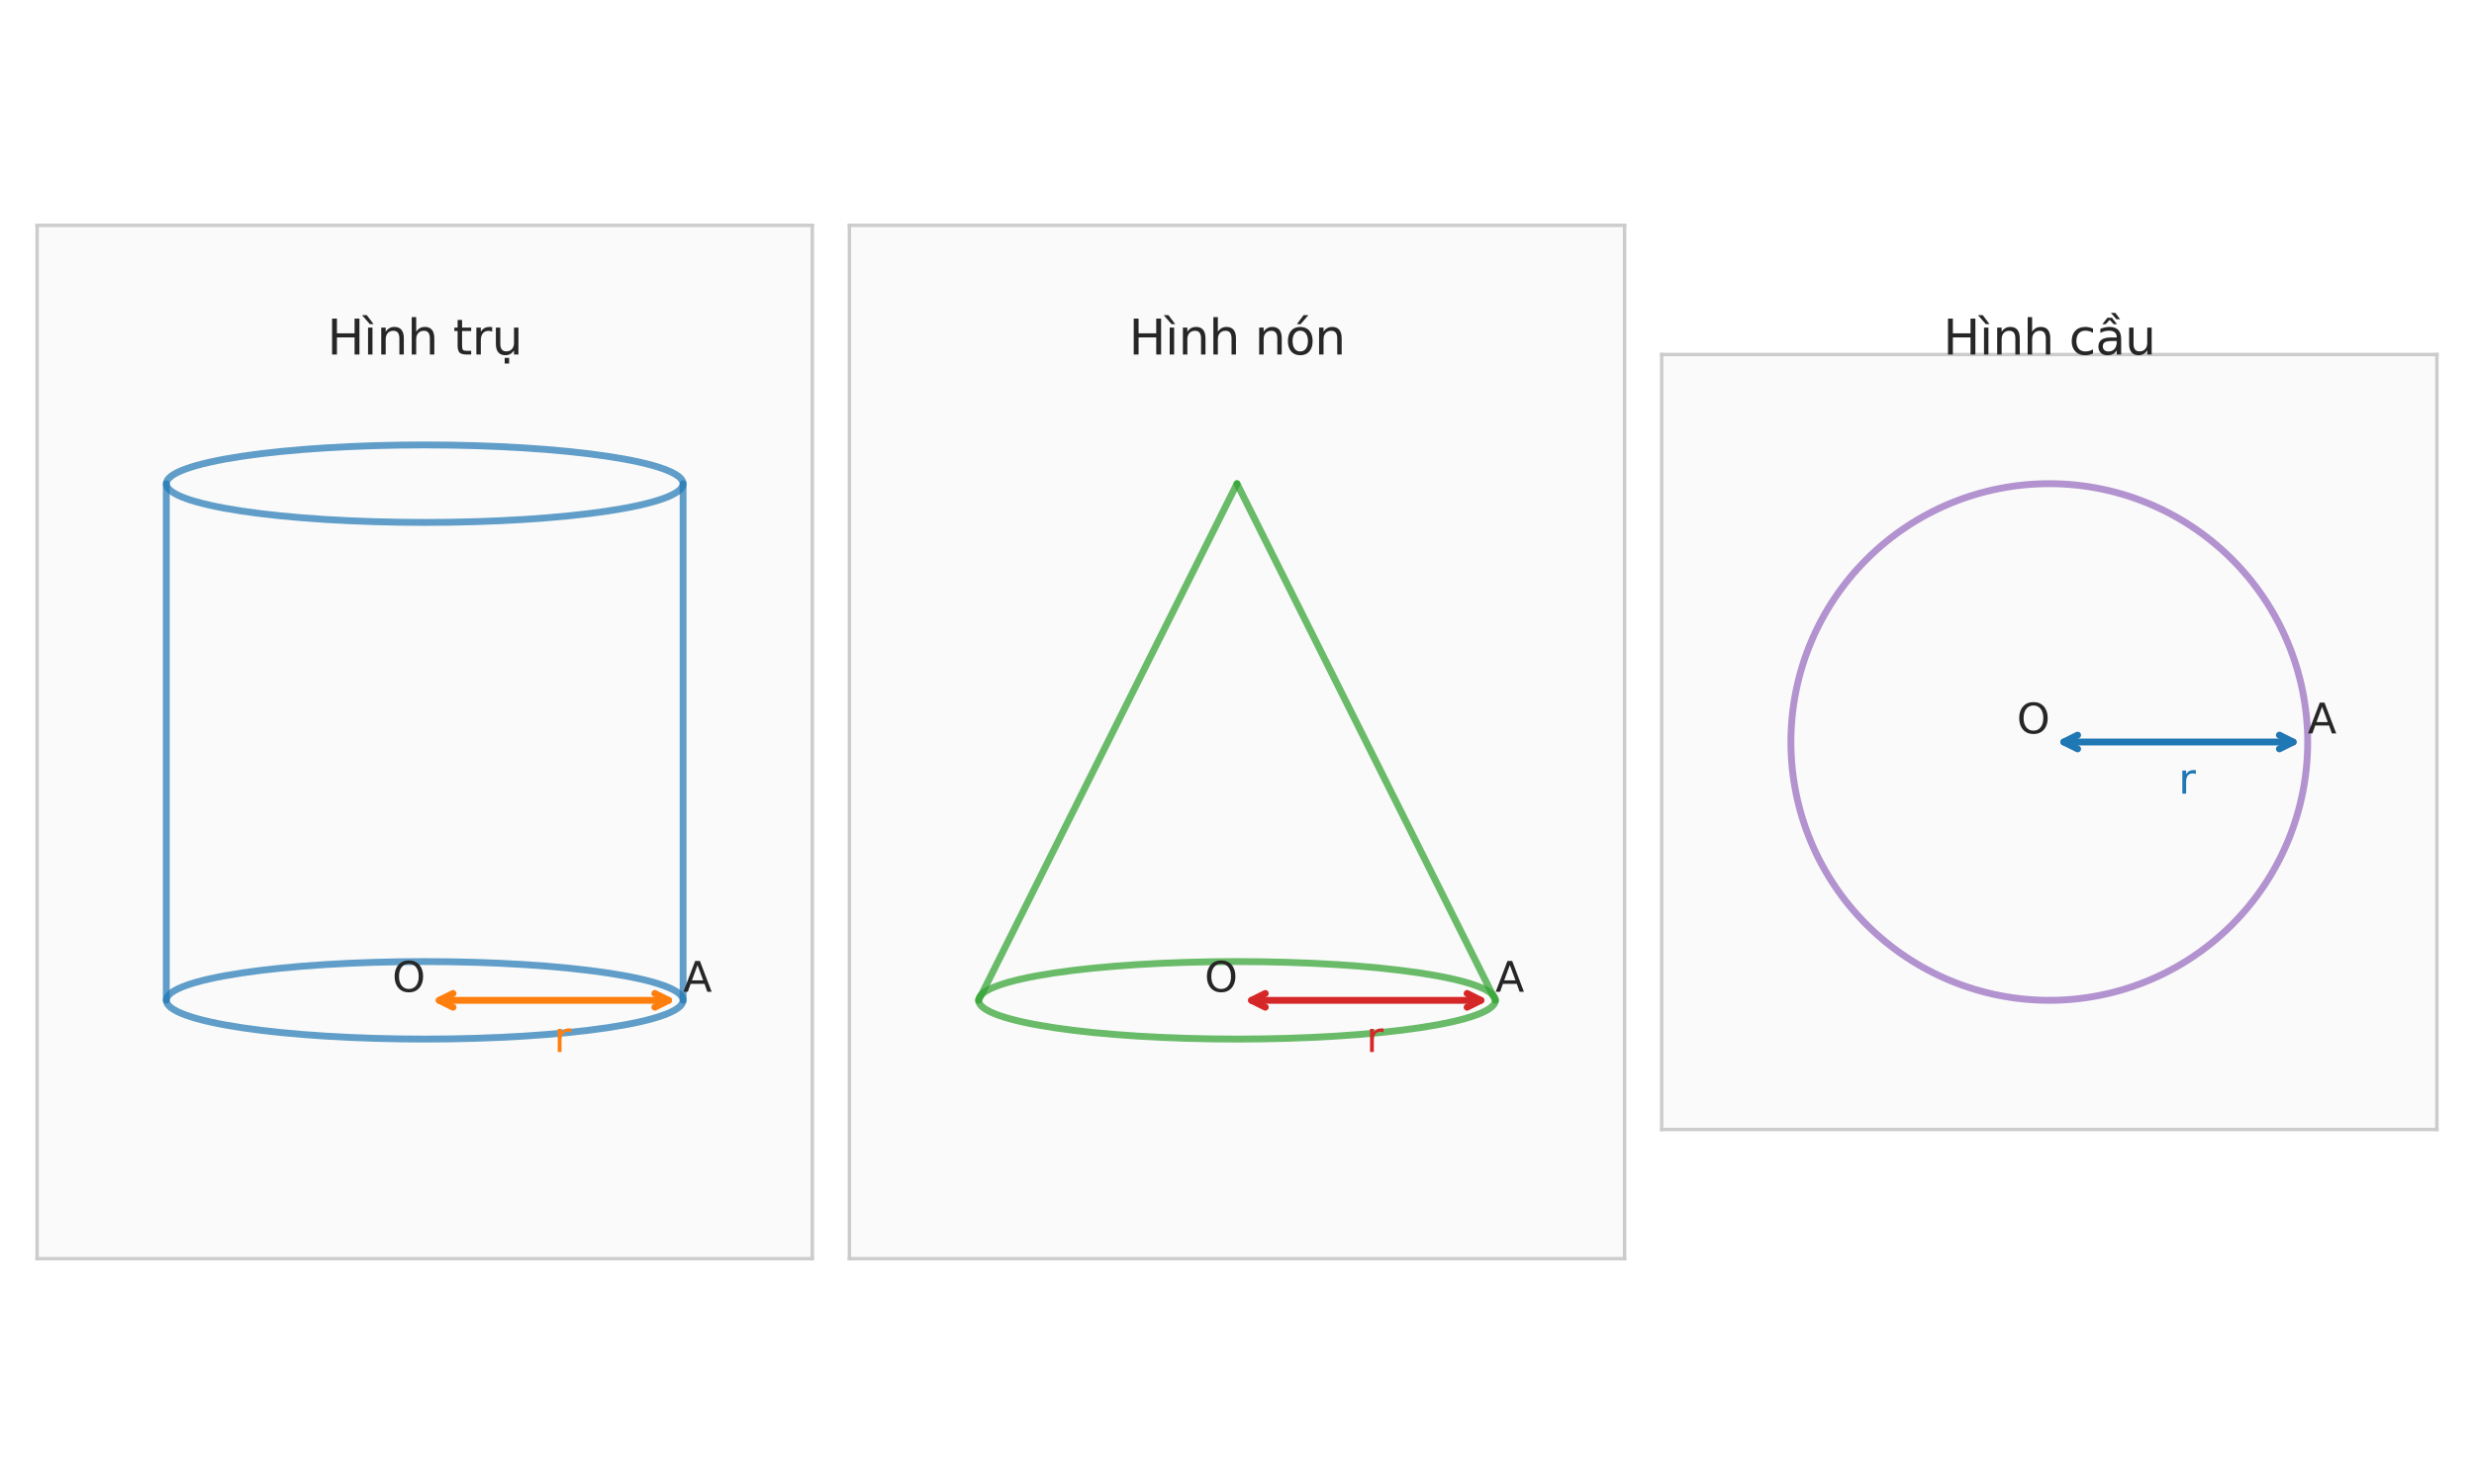<?xml version="1.0" encoding="utf-8" standalone="no"?>
<!DOCTYPE svg PUBLIC "-//W3C//DTD SVG 1.1//EN"
  "http://www.w3.org/Graphics/SVG/1.1/DTD/svg11.dtd">
<svg xmlns:xlink="http://www.w3.org/1999/xlink" width="720pt" height="432pt" viewBox="0 0 720 432" xmlns="http://www.w3.org/2000/svg" version="1.1">
 <defs>
  <style type="text/css">*{stroke-linejoin: round; stroke-linecap: butt}</style>
 </defs>
 <g id="figure_1">
  <g id="patch_1">
   <path d="M 0 432 
L 720 432 
L 720 0 
L 0 0 
z
" style="fill: #ffffff"/>
  </g>
  <g id="axes_1">
   <g id="patch_2">
    <path d="M 10.8 366.4 
L 236.4 366.4 
L 236.4 65.6 
L 10.8 65.6 
z
" style="fill: #fafafa"/>
   </g>
   <g id="matplotlib.axis_1"/>
   <g id="matplotlib.axis_2"/>
   <g id="patch_3">
    <path d="M 123.6 302.48 
C 143.543 302.48 162.672 301.291 176.774 299.176 
C 190.876 297.061 198.8 294.191 198.8 291.2 
C 198.8 288.209 190.876 285.339 176.774 283.224 
C 162.672 281.109 143.543 279.92 123.6 279.92 
C 103.657 279.92 84.528 281.109 70.426 283.224 
C 56.324 285.339 48.4 288.209 48.4 291.2 
C 48.4 294.191 56.324 297.061 70.426 299.176 
C 84.528 301.291 103.657 302.48 123.6 302.48 
L 123.6 302.48 
z
" clip-path="url(#pd7b4014b14)" style="fill: none; opacity: 0.7; stroke: #1f77b4; stroke-width: 2; stroke-linejoin: miter"/>
   </g>
   <g id="patch_4">
    <path d="M 123.6 152.08 
C 143.543 152.08 162.672 150.891 176.774 148.776 
C 190.876 146.661 198.8 143.791 198.8 140.8 
C 198.8 137.809 190.876 134.939 176.774 132.824 
C 162.672 130.709 143.543 129.52 123.6 129.52 
C 103.657 129.52 84.528 130.709 70.426 132.824 
C 56.324 134.939 48.4 137.809 48.4 140.8 
C 48.4 143.791 56.324 146.661 70.426 148.776 
C 84.528 150.891 103.657 152.08 123.6 152.08 
L 123.6 152.08 
z
" clip-path="url(#pd7b4014b14)" style="fill: none; opacity: 0.7; stroke: #1f77b4; stroke-width: 2; stroke-linejoin: miter"/>
   </g>
   <g id="line2d_1">
    <path d="M 48.4 291.2 
L 48.4 140.8 
" clip-path="url(#pd7b4014b14)" style="fill: none; stroke: #1f77b4; stroke-opacity: 0.7; stroke-width: 2; stroke-linecap: round"/>
   </g>
   <g id="line2d_2">
    <path d="M 198.8 291.2 
L 198.8 140.8 
" clip-path="url(#pd7b4014b14)" style="fill: none; stroke: #1f77b4; stroke-opacity: 0.7; stroke-width: 2; stroke-linecap: round"/>
   </g>
   <g id="patch_5">
    <path d="M 10.8 366.4 
L 10.8 65.6 
" style="fill: none; stroke: #cccccc; stroke-linejoin: miter; stroke-linecap: square"/>
   </g>
   <g id="patch_6">
    <path d="M 236.4 366.4 
L 236.4 65.6 
" style="fill: none; stroke: #cccccc; stroke-linejoin: miter; stroke-linecap: square"/>
   </g>
   <g id="patch_7">
    <path d="M 10.8 366.4 
L 236.4 366.4 
" style="fill: none; stroke: #cccccc; stroke-linejoin: miter; stroke-linecap: square"/>
   </g>
   <g id="patch_8">
    <path d="M 10.8 65.6 
L 236.4 65.6 
" style="fill: none; stroke: #cccccc; stroke-linejoin: miter; stroke-linecap: square"/>
   </g>
   <g id="patch_9">
    <path d="M 127.833 291.2 
Q 161.2 291.2 194.567 291.2 
" style="fill: none; stroke: #ff7f0e; stroke-width: 2; stroke-linecap: round"/>
    <path d="M 131.833 293.2 
L 127.833 291.2 
L 131.833 289.2 
" style="fill: none; stroke: #ff7f0e; stroke-width: 2; stroke-linecap: round"/>
    <path d="M 190.567 289.2 
L 194.567 291.2 
L 190.567 293.2 
" style="fill: none; stroke: #ff7f0e; stroke-width: 2; stroke-linecap: round"/>
   </g>
   <g id="text_1">
    <!-- O -->
    <g style="fill: #262626" transform="translate(114.154 288.704) scale(0.12 -0.12)">
     <defs>
      <path id="DejaVuSans-4f" d="M 2522 4238 
Q 1834 4238 1429 3725 
Q 1025 3213 1025 2328 
Q 1025 1447 1429 934 
Q 1834 422 2522 422 
Q 3209 422 3611 934 
Q 4013 1447 4013 2328 
Q 4013 3213 3611 3725 
Q 3209 4238 2522 4238 
z
M 2522 4750 
Q 3503 4750 4090 4092 
Q 4678 3434 4678 2328 
Q 4678 1225 4090 567 
Q 3503 -91 2522 -91 
Q 1538 -91 948 565 
Q 359 1222 359 2328 
Q 359 3434 948 4092 
Q 1538 4750 2522 4750 
z
" transform="scale(0.016)"/>
     </defs>
     <use xlink:href="#DejaVuSans-4f"/>
    </g>
   </g>
   <g id="text_2">
    <!-- A -->
    <g style="fill: #262626" transform="translate(198.8 288.704) scale(0.12 -0.12)">
     <defs>
      <path id="DejaVuSans-41" d="M 2188 4044 
L 1331 1722 
L 3047 1722 
L 2188 4044 
z
M 1831 4666 
L 2547 4666 
L 4325 0 
L 3669 0 
L 3244 1197 
L 1141 1197 
L 716 0 
L 50 0 
L 1831 4666 
z
" transform="scale(0.016)"/>
     </defs>
     <use xlink:href="#DejaVuSans-41"/>
    </g>
   </g>
   <g id="text_3">
    <!-- r -->
    <g style="fill: #ff7f0e" transform="translate(161.2 306.24) scale(0.12 -0.12)">
     <defs>
      <path id="DejaVuSans-72" d="M 2631 2963 
Q 2534 3019 2420 3045 
Q 2306 3072 2169 3072 
Q 1681 3072 1420 2755 
Q 1159 2438 1159 1844 
L 1159 0 
L 581 0 
L 581 3500 
L 1159 3500 
L 1159 2956 
Q 1341 3275 1631 3429 
Q 1922 3584 2338 3584 
Q 2397 3584 2469 3576 
Q 2541 3569 2628 3553 
L 2631 2963 
z
" transform="scale(0.016)"/>
     </defs>
     <use xlink:href="#DejaVuSans-72"/>
    </g>
   </g>
   <g id="text_4">
    <!-- Hình trụ -->
    <g style="fill: #262626" transform="translate(95.236 103.2) scale(0.14 -0.14)">
     <defs>
      <path id="DejaVuSans-48" d="M 628 4666 
L 1259 4666 
L 1259 2753 
L 3553 2753 
L 3553 4666 
L 4184 4666 
L 4184 0 
L 3553 0 
L 3553 2222 
L 1259 2222 
L 1259 0 
L 628 0 
L 628 4666 
z
" transform="scale(0.016)"/>
      <path id="DejaVuSans-ec" d="M 435 5119 
L 1316 3950 
L 838 3950 
L -181 5119 
L 435 5119 
z
M 603 3500 
L 1178 3500 
L 1178 0 
L 603 0 
L 603 3500 
z
M 891 3584 
L 891 3584 
z
" transform="scale(0.016)"/>
      <path id="DejaVuSans-6e" d="M 3513 2113 
L 3513 0 
L 2938 0 
L 2938 2094 
Q 2938 2591 2744 2837 
Q 2550 3084 2163 3084 
Q 1697 3084 1428 2787 
Q 1159 2491 1159 1978 
L 1159 0 
L 581 0 
L 581 3500 
L 1159 3500 
L 1159 2956 
Q 1366 3272 1645 3428 
Q 1925 3584 2291 3584 
Q 2894 3584 3203 3211 
Q 3513 2838 3513 2113 
z
" transform="scale(0.016)"/>
      <path id="DejaVuSans-68" d="M 3513 2113 
L 3513 0 
L 2938 0 
L 2938 2094 
Q 2938 2591 2744 2837 
Q 2550 3084 2163 3084 
Q 1697 3084 1428 2787 
Q 1159 2491 1159 1978 
L 1159 0 
L 581 0 
L 581 4863 
L 1159 4863 
L 1159 2956 
Q 1366 3272 1645 3428 
Q 1925 3584 2291 3584 
Q 2894 3584 3203 3211 
Q 3513 2838 3513 2113 
z
" transform="scale(0.016)"/>
      <path id="DejaVuSans-20" transform="scale(0.016)"/>
      <path id="DejaVuSans-74" d="M 1172 4494 
L 1172 3500 
L 2356 3500 
L 2356 3053 
L 1172 3053 
L 1172 1153 
Q 1172 725 1289 603 
Q 1406 481 1766 481 
L 2356 481 
L 2356 0 
L 1766 0 
Q 1100 0 847 248 
Q 594 497 594 1153 
L 594 3053 
L 172 3053 
L 172 3500 
L 594 3500 
L 594 4494 
L 1172 4494 
z
" transform="scale(0.016)"/>
      <path id="DejaVuSans-1ee5" d="M 544 1381 
L 544 3500 
L 1119 3500 
L 1119 1403 
Q 1119 906 1312 657 
Q 1506 409 1894 409 
Q 2359 409 2629 706 
Q 2900 1003 2900 1516 
L 2900 3500 
L 3475 3500 
L 3475 0 
L 2900 0 
L 2900 538 
Q 2691 219 2414 64 
Q 2138 -91 1772 -91 
Q 1169 -91 856 284 
Q 544 659 544 1381 
z
M 1991 3584 
L 1991 3584 
z
M 1690 -441 
L 2265 -441 
L 2265 -1172 
L 1690 -1172 
L 1690 -441 
z
" transform="scale(0.016)"/>
     </defs>
     <use xlink:href="#DejaVuSans-48"/>
     <use xlink:href="#DejaVuSans-ec" transform="translate(75.195 0)"/>
     <use xlink:href="#DejaVuSans-6e" transform="translate(102.979 0)"/>
     <use xlink:href="#DejaVuSans-68" transform="translate(166.357 0)"/>
     <use xlink:href="#DejaVuSans-20" transform="translate(229.736 0)"/>
     <use xlink:href="#DejaVuSans-74" transform="translate(261.523 0)"/>
     <use xlink:href="#DejaVuSans-72" transform="translate(300.732 0)"/>
     <use xlink:href="#DejaVuSans-1ee5" transform="translate(341.846 0)"/>
    </g>
   </g>
  </g>
  <g id="axes_2">
   <g id="patch_10">
    <path d="M 247.2 366.4 
L 472.8 366.4 
L 472.8 65.6 
L 247.2 65.6 
z
" style="fill: #fafafa"/>
   </g>
   <g id="matplotlib.axis_3"/>
   <g id="matplotlib.axis_4"/>
   <g id="patch_11">
    <path d="M 360 302.48 
C 379.943 302.48 399.072 301.291 413.174 299.176 
C 427.276 297.061 435.2 294.191 435.2 291.2 
C 435.2 288.209 427.276 285.339 413.174 283.224 
C 399.072 281.109 379.943 279.92 360 279.92 
C 340.057 279.92 320.928 281.109 306.826 283.224 
C 292.724 285.339 284.8 288.209 284.8 291.2 
C 284.8 294.191 292.724 297.061 306.826 299.176 
C 320.928 301.291 340.057 302.48 360 302.48 
L 360 302.48 
z
" clip-path="url(#p6261132ce6)" style="fill: none; opacity: 0.7; stroke: #2ca02c; stroke-width: 2; stroke-linejoin: miter"/>
   </g>
   <g id="line2d_3">
    <path d="M 284.8 291.2 
L 360 140.8 
" clip-path="url(#p6261132ce6)" style="fill: none; stroke: #2ca02c; stroke-opacity: 0.7; stroke-width: 2; stroke-linecap: round"/>
   </g>
   <g id="line2d_4">
    <path d="M 435.2 291.2 
L 360 140.8 
" clip-path="url(#p6261132ce6)" style="fill: none; stroke: #2ca02c; stroke-opacity: 0.7; stroke-width: 2; stroke-linecap: round"/>
   </g>
   <g id="patch_12">
    <path d="M 247.2 366.4 
L 247.2 65.6 
" style="fill: none; stroke: #cccccc; stroke-linejoin: miter; stroke-linecap: square"/>
   </g>
   <g id="patch_13">
    <path d="M 472.8 366.4 
L 472.8 65.6 
" style="fill: none; stroke: #cccccc; stroke-linejoin: miter; stroke-linecap: square"/>
   </g>
   <g id="patch_14">
    <path d="M 247.2 366.4 
L 472.8 366.4 
" style="fill: none; stroke: #cccccc; stroke-linejoin: miter; stroke-linecap: square"/>
   </g>
   <g id="patch_15">
    <path d="M 247.2 65.6 
L 472.8 65.6 
" style="fill: none; stroke: #cccccc; stroke-linejoin: miter; stroke-linecap: square"/>
   </g>
   <g id="patch_16">
    <path d="M 364.233 291.2 
Q 397.6 291.2 430.967 291.2 
" style="fill: none; stroke: #d62728; stroke-width: 2; stroke-linecap: round"/>
    <path d="M 368.233 293.2 
L 364.233 291.2 
L 368.233 289.2 
" style="fill: none; stroke: #d62728; stroke-width: 2; stroke-linecap: round"/>
    <path d="M 426.967 289.2 
L 430.967 291.2 
L 426.967 293.2 
" style="fill: none; stroke: #d62728; stroke-width: 2; stroke-linecap: round"/>
   </g>
   <g id="text_5">
    <!-- O -->
    <g style="fill: #262626" transform="translate(350.554 288.704) scale(0.12 -0.12)">
     <use xlink:href="#DejaVuSans-4f"/>
    </g>
   </g>
   <g id="text_6">
    <!-- A -->
    <g style="fill: #262626" transform="translate(435.2 288.704) scale(0.12 -0.12)">
     <use xlink:href="#DejaVuSans-41"/>
    </g>
   </g>
   <g id="text_7">
    <!-- r -->
    <g style="fill: #d62728" transform="translate(397.6 306.24) scale(0.12 -0.12)">
     <use xlink:href="#DejaVuSans-72"/>
    </g>
   </g>
   <g id="text_8">
    <!-- Hình nón -->
    <g style="fill: #262626" transform="translate(328.538 103.2) scale(0.14 -0.14)">
     <defs>
      <path id="DejaVuSans-f3" d="M 1959 3097 
Q 1497 3097 1228 2736 
Q 959 2375 959 1747 
Q 959 1119 1226 758 
Q 1494 397 1959 397 
Q 2419 397 2687 759 
Q 2956 1122 2956 1747 
Q 2956 2369 2687 2733 
Q 2419 3097 1959 3097 
z
M 1959 3584 
Q 2709 3584 3137 3096 
Q 3566 2609 3566 1747 
Q 3566 888 3137 398 
Q 2709 -91 1959 -91 
Q 1206 -91 779 398 
Q 353 888 353 1747 
Q 353 2609 779 3096 
Q 1206 3584 1959 3584 
z
M 2394 5119 
L 3016 5119 
L 1998 3944 
L 1519 3944 
L 2394 5119 
z
" transform="scale(0.016)"/>
     </defs>
     <use xlink:href="#DejaVuSans-48"/>
     <use xlink:href="#DejaVuSans-ec" transform="translate(75.195 0)"/>
     <use xlink:href="#DejaVuSans-6e" transform="translate(102.979 0)"/>
     <use xlink:href="#DejaVuSans-68" transform="translate(166.357 0)"/>
     <use xlink:href="#DejaVuSans-20" transform="translate(229.736 0)"/>
     <use xlink:href="#DejaVuSans-6e" transform="translate(261.523 0)"/>
     <use xlink:href="#DejaVuSans-f3" transform="translate(324.902 0)"/>
     <use xlink:href="#DejaVuSans-6e" transform="translate(386.084 0)"/>
    </g>
   </g>
  </g>
  <g id="axes_3">
   <g id="patch_17">
    <path d="M 483.6 328.8 
L 709.2 328.8 
L 709.2 103.2 
L 483.6 103.2 
z
" style="fill: #fafafa"/>
   </g>
   <g id="matplotlib.axis_5"/>
   <g id="matplotlib.axis_6"/>
   <g id="patch_18">
    <path d="M 596.4 291.2 
C 616.343 291.2 635.472 283.276 649.574 269.174 
C 663.676 255.072 671.6 235.943 671.6 216 
C 671.6 196.057 663.676 176.928 649.574 162.826 
C 635.472 148.724 616.343 140.8 596.4 140.8 
C 576.457 140.8 557.328 148.724 543.226 162.826 
C 529.124 176.928 521.2 196.057 521.2 216 
C 521.2 235.943 529.124 255.072 543.226 269.174 
C 557.328 283.276 576.457 291.2 596.4 291.2 
L 596.4 291.2 
z
" clip-path="url(#p0efb174af9)" style="fill: none; opacity: 0.7; stroke: #9467bd; stroke-width: 2; stroke-linejoin: miter"/>
   </g>
   <g id="patch_19">
    <path d="M 483.6 328.8 
L 483.6 103.2 
" style="fill: none; stroke: #cccccc; stroke-linejoin: miter; stroke-linecap: square"/>
   </g>
   <g id="patch_20">
    <path d="M 709.2 328.8 
L 709.2 103.2 
" style="fill: none; stroke: #cccccc; stroke-linejoin: miter; stroke-linecap: square"/>
   </g>
   <g id="patch_21">
    <path d="M 483.6 328.8 
L 709.2 328.8 
" style="fill: none; stroke: #cccccc; stroke-linejoin: miter; stroke-linecap: square"/>
   </g>
   <g id="patch_22">
    <path d="M 483.6 103.2 
L 709.2 103.2 
" style="fill: none; stroke: #cccccc; stroke-linejoin: miter; stroke-linecap: square"/>
   </g>
   <g id="patch_23">
    <path d="M 600.633 216 
Q 634 216 667.367 216 
" style="fill: none; stroke: #1f77b4; stroke-width: 2; stroke-linecap: round"/>
    <path d="M 604.633 218 
L 600.633 216 
L 604.633 214 
" style="fill: none; stroke: #1f77b4; stroke-width: 2; stroke-linecap: round"/>
    <path d="M 663.367 214 
L 667.367 216 
L 663.367 218 
" style="fill: none; stroke: #1f77b4; stroke-width: 2; stroke-linecap: round"/>
   </g>
   <g id="text_9">
    <!-- O -->
    <g style="fill: #262626" transform="translate(586.954 213.504) scale(0.12 -0.12)">
     <use xlink:href="#DejaVuSans-4f"/>
    </g>
   </g>
   <g id="text_10">
    <!-- A -->
    <g style="fill: #262626" transform="translate(671.6 213.504) scale(0.12 -0.12)">
     <use xlink:href="#DejaVuSans-41"/>
    </g>
   </g>
   <g id="text_11">
    <!-- r -->
    <g style="fill: #1f77b4" transform="translate(634 231.04) scale(0.12 -0.12)">
     <use xlink:href="#DejaVuSans-72"/>
    </g>
   </g>
   <g id="text_12">
    <!-- Hình cầu -->
    <g style="fill: #262626" transform="translate(565.519 103.2) scale(0.14 -0.14)">
     <defs>
      <path id="DejaVuSans-63" d="M 3122 3366 
L 3122 2828 
Q 2878 2963 2633 3030 
Q 2388 3097 2138 3097 
Q 1578 3097 1268 2742 
Q 959 2388 959 1747 
Q 959 1106 1268 751 
Q 1578 397 2138 397 
Q 2388 397 2633 464 
Q 2878 531 3122 666 
L 3122 134 
Q 2881 22 2623 -34 
Q 2366 -91 2075 -91 
Q 1284 -91 818 406 
Q 353 903 353 1747 
Q 353 2603 823 3093 
Q 1294 3584 2113 3584 
Q 2378 3584 2631 3529 
Q 2884 3475 3122 3366 
z
" transform="scale(0.016)"/>
      <path id="DejaVuSans-1ea7" d="M 2194 1759 
Q 1497 1759 1228 1600 
Q 959 1441 959 1056 
Q 959 750 1161 570 
Q 1363 391 1709 391 
Q 2188 391 2477 730 
Q 2766 1069 2766 1631 
L 2766 1759 
L 2194 1759 
z
M 3341 1997 
L 3341 0 
L 2766 0 
L 2766 531 
Q 2569 213 2275 61 
Q 1981 -91 1556 -91 
Q 1019 -91 701 211 
Q 384 513 384 1019 
Q 384 1609 779 1909 
Q 1175 2209 1959 2209 
L 2766 2209 
L 2766 2266 
Q 2766 2663 2505 2880 
Q 2244 3097 1772 3097 
Q 1472 3097 1187 3025 
Q 903 2953 641 2809 
L 641 3341 
Q 956 3463 1253 3523 
Q 1550 3584 1831 3584 
Q 2591 3584 2966 3190 
Q 3341 2797 3341 1997 
z
M 2590 5409 
L 3202 4584 
L 2724 4584 
L 2006 5409 
L 2590 5409 
z
M 1554 4775 
L 2142 4775 
L 2801 3944 
L 2367 3944 
L 1848 4500 
L 1329 3944 
L 895 3944 
L 1554 4775 
z
" transform="scale(0.016)"/>
      <path id="DejaVuSans-75" d="M 544 1381 
L 544 3500 
L 1119 3500 
L 1119 1403 
Q 1119 906 1312 657 
Q 1506 409 1894 409 
Q 2359 409 2629 706 
Q 2900 1003 2900 1516 
L 2900 3500 
L 3475 3500 
L 3475 0 
L 2900 0 
L 2900 538 
Q 2691 219 2414 64 
Q 2138 -91 1772 -91 
Q 1169 -91 856 284 
Q 544 659 544 1381 
z
M 1991 3584 
L 1991 3584 
z
" transform="scale(0.016)"/>
     </defs>
     <use xlink:href="#DejaVuSans-48"/>
     <use xlink:href="#DejaVuSans-ec" transform="translate(75.195 0)"/>
     <use xlink:href="#DejaVuSans-6e" transform="translate(102.979 0)"/>
     <use xlink:href="#DejaVuSans-68" transform="translate(166.357 0)"/>
     <use xlink:href="#DejaVuSans-20" transform="translate(229.736 0)"/>
     <use xlink:href="#DejaVuSans-63" transform="translate(261.523 0)"/>
     <use xlink:href="#DejaVuSans-1ea7" transform="translate(316.504 0)"/>
     <use xlink:href="#DejaVuSans-75" transform="translate(377.783 0)"/>
    </g>
   </g>
  </g>
 </g>
 <defs>
  <clipPath id="pd7b4014b14">
   <rect x="10.8" y="65.6" width="225.6" height="300.8"/>
  </clipPath>
  <clipPath id="p6261132ce6">
   <rect x="247.2" y="65.6" width="225.6" height="300.8"/>
  </clipPath>
  <clipPath id="p0efb174af9">
   <rect x="483.6" y="103.2" width="225.6" height="225.6"/>
  </clipPath>
 </defs>
</svg>

